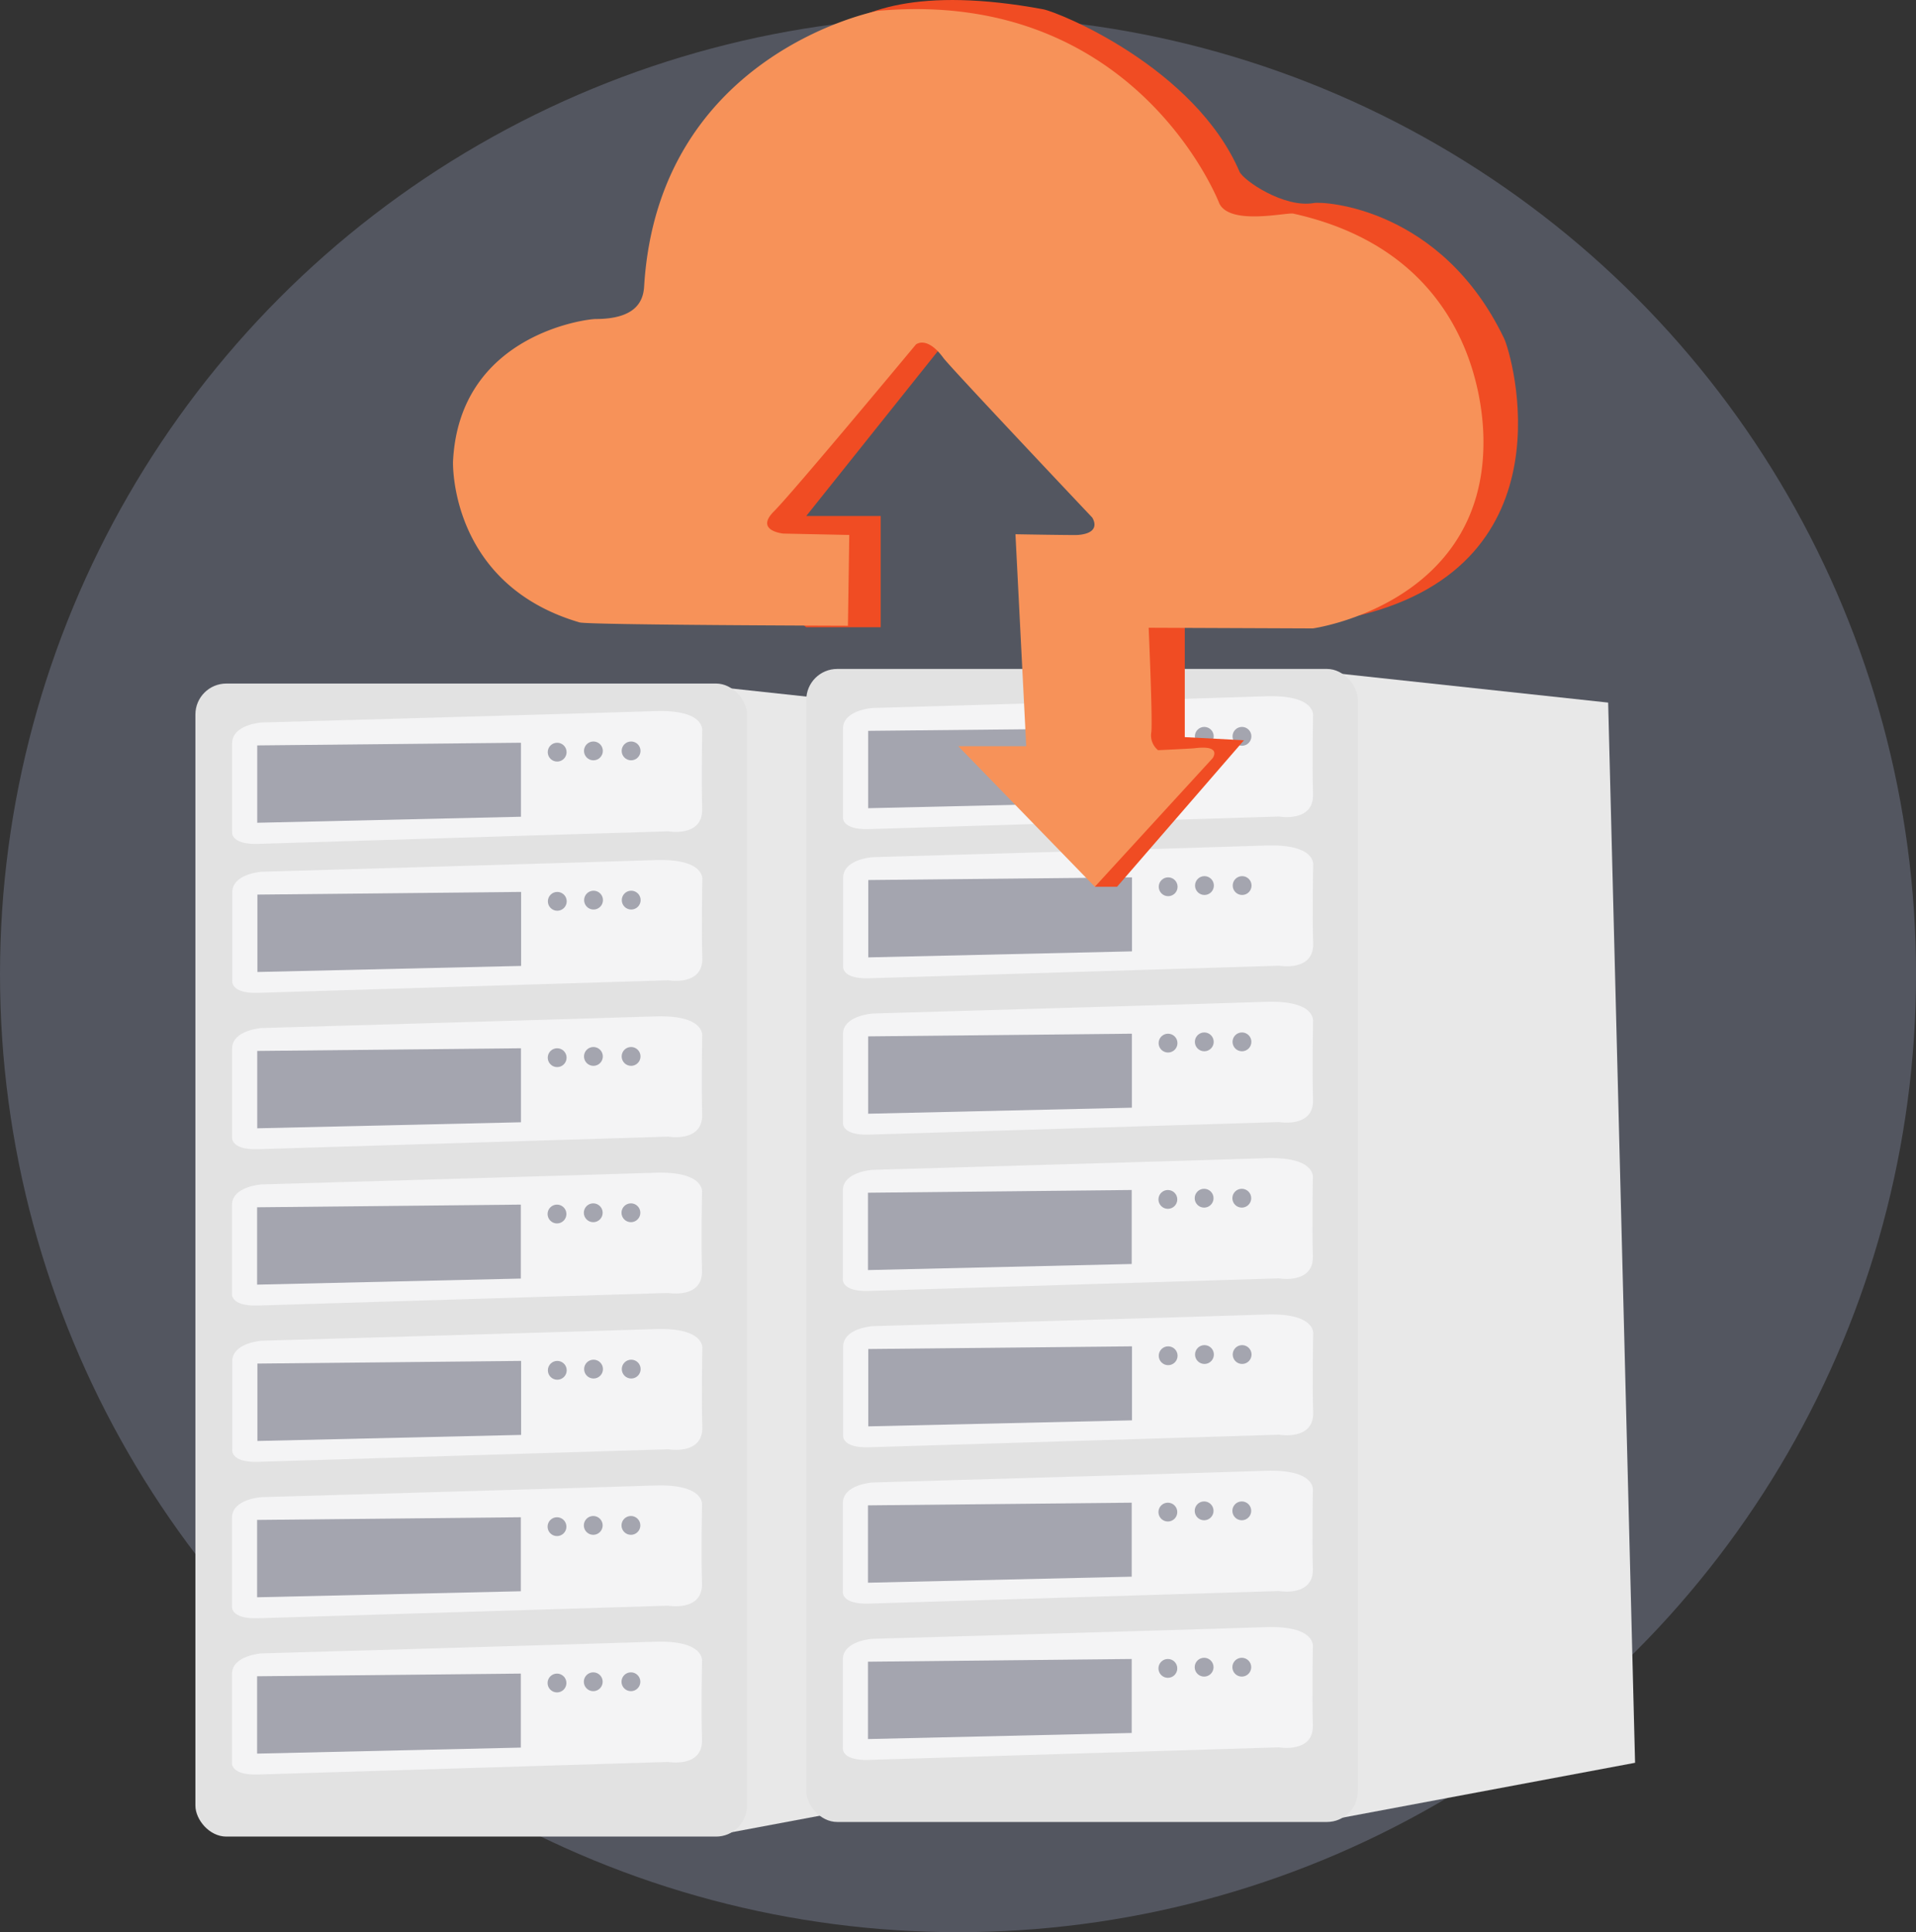 <svg id="Layer_10" data-name="Layer 10" xmlns="http://www.w3.org/2000/svg" width="457.71" height="461.6" viewBox="0 0 457.71 461.6"><rect x="0" y="0" width="457.71" height="461.6" fill="#333333" stroke="none"/><defs><style>.cls-1{fill:#afbbdf;opacity:0.26;}.cls-2{fill:#e8e8e8;}.cls-3{fill:#e2e2e2;}.cls-4{fill:#f4f4f5;}.cls-5{fill:#a4a5af;}.cls-6{fill:#f04c23;}.cls-7{fill:#f79259;}</style></defs><circle class="cls-1" cx="228.86" cy="232.74" r="228.86"/><polygon class="cls-2" points="172.67 438.12 244.67 424.62 238.24 171.33 172.67 164.26 172.67 438.12"/><rect class="cls-3" x="46.68" y="163.3" width="131.77" height="275.46" rx="7.39"/><path class="cls-4" d="M134.59,231v21s-.64,3.21,6.22,3l97.92-3s8.36,1.5,8.15-5.36,0-18.64,0-18.64.85-5.14-11.36-4.71S141.66,226,141.66,226,134.59,226.45,134.59,231Z" transform="translate(-79.14 -53.4)"/><polygon class="cls-5" points="61.45 178.08 61.45 196.56 124.45 195.12 124.45 177.44 61.45 178.08"/><circle class="cls-5" cx="133.1" cy="179.69" r="2.25"/><circle class="cls-5" cx="141.76" cy="179.39" r="2.25"/><circle class="cls-5" cx="150.76" cy="179.39" r="2.25"/><path class="cls-4" d="M134.63,266.59v21s-.65,3.22,6.21,3l97.93-3s8.36,1.5,8.14-5.35,0-18.65,0-18.65.85-5.14-11.36-4.71-93.86,2.78-93.86,2.78S134.63,262.09,134.63,266.59Z" transform="translate(-79.14 -53.4)"/><polygon class="cls-5" points="61.49 213.72 61.49 232.21 124.49 230.76 124.49 213.08 61.49 213.72"/><circle class="cls-5" cx="133.13" cy="215.33" r="2.25"/><circle class="cls-5" cx="141.79" cy="215.04" r="2.25"/><circle class="cls-5" cx="150.79" cy="215.04" r="2.25"/><path class="cls-4" d="M134.59,303.94v21s-.64,3.21,6.22,3,97.92-3,97.92-3,8.36,1.5,8.15-5.36,0-18.64,0-18.64.85-5.14-11.36-4.72S141.66,299,141.66,299,134.59,299.44,134.59,303.94Z" transform="translate(-79.14 -53.4)"/><polygon class="cls-5" points="61.45 251.07 61.45 269.55 124.45 268.11 124.45 250.43 61.45 251.07"/><circle class="cls-5" cx="133.1" cy="252.68" r="2.25"/><circle class="cls-5" cx="141.76" cy="252.38" r="2.25"/><circle class="cls-5" cx="150.76" cy="252.38" r="2.25"/><path class="cls-4" d="M134.56,341.29v21s-.65,3.21,6.21,3l97.93-3s8.36,1.5,8.14-5.36,0-18.64,0-18.64.85-5.15-11.37-4.72-93.85,2.79-93.85,2.79S134.56,336.79,134.56,341.29Z" transform="translate(-79.14 -53.4)"/><polygon class="cls-5" points="61.42 288.42 61.42 306.9 124.42 305.45 124.42 287.78 61.42 288.42"/><circle class="cls-5" cx="133.06" cy="290.03" r="2.25"/><circle class="cls-5" cx="141.72" cy="289.73" r="2.25"/><circle class="cls-5" cx="150.72" cy="289.73" r="2.25"/><path class="cls-4" d="M134.63,378.63v21s-.65,3.22,6.21,3l97.93-3s8.36,1.5,8.14-5.35,0-18.65,0-18.65.85-5.14-11.36-4.71-93.86,2.78-93.86,2.78S134.63,374.13,134.63,378.63Z" transform="translate(-79.14 -53.4)"/><polygon class="cls-5" points="61.49 325.76 61.49 344.25 124.49 342.8 124.49 325.12 61.49 325.76"/><circle class="cls-5" cx="133.13" cy="327.37" r="2.25"/><circle class="cls-5" cx="141.79" cy="327.08" r="2.25"/><circle class="cls-5" cx="150.79" cy="327.08" r="2.25"/><path class="cls-4" d="M134.56,416v21s-.65,3.21,6.21,3l97.93-3s8.36,1.5,8.14-5.36,0-18.64,0-18.64.85-5.14-11.37-4.71-93.85,2.78-93.85,2.78S134.56,411.48,134.56,416Z" transform="translate(-79.14 -53.4)"/><polygon class="cls-5" points="61.42 363.11 61.42 381.59 124.42 380.15 124.42 362.47 61.42 363.11"/><circle class="cls-5" cx="133.06" cy="364.72" r="2.25"/><circle class="cls-5" cx="141.72" cy="364.42" r="2.25"/><circle class="cls-5" cx="150.72" cy="364.42" r="2.25"/><path class="cls-4" d="M134.56,453.33v21s-.65,3.21,6.21,3l97.93-3s8.36,1.5,8.14-5.36,0-18.64,0-18.64.85-5.15-11.37-4.72-93.85,2.79-93.85,2.79S134.56,448.83,134.56,453.33Z" transform="translate(-79.14 -53.4)"/><polygon class="cls-5" points="61.42 400.46 61.42 418.94 124.42 417.5 124.42 399.82 61.42 400.46"/><circle class="cls-5" cx="133.06" cy="402.07" r="2.25"/><circle class="cls-5" cx="141.72" cy="401.77" r="2.25"/><circle class="cls-5" cx="150.72" cy="401.77" r="2.25"/><g id="Layer_11" data-name="Layer 11"><polygon class="cls-2" points="318.6 434.63 390.6 421.13 384.17 167.85 318.6 160.78 318.6 434.63"/><rect class="cls-3" x="192.61" y="159.81" width="131.77" height="275.46" rx="7.39"/><path class="cls-4" d="M280.52,227.47v21s-.64,3.21,6.22,3,97.93-3,97.93-3,8.35,1.5,8.14-5.36,0-18.64,0-18.64.86-5.15-11.36-4.72-93.86,2.79-93.86,2.79S280.52,223,280.52,227.47Z" transform="translate(-79.14 -53.4)"/><polygon class="cls-5" points="207.39 174.6 207.39 193.08 270.39 191.63 270.39 173.96 207.39 174.6"/><circle class="cls-5" cx="279.03" cy="176.21" r="2.25"/><circle class="cls-5" cx="287.69" cy="175.91" r="2.25"/><circle class="cls-5" cx="296.69" cy="175.91" r="2.25"/><path class="cls-4" d="M280.56,263.11v21s-.64,3.21,6.21,3l97.93-3s8.36,1.5,8.14-5.36,0-18.64,0-18.64.85-5.14-11.36-4.71-93.86,2.78-93.86,2.78S280.56,258.61,280.56,263.11Z" transform="translate(-79.14 -53.4)"/><polygon class="cls-5" points="207.42 210.24 207.42 228.72 270.42 227.28 270.42 209.6 207.42 210.24"/><circle class="cls-5" cx="279.06" cy="211.85" r="2.25"/><circle class="cls-5" cx="287.73" cy="211.56" r="2.25"/><circle class="cls-5" cx="296.73" cy="211.56" r="2.25"/><path class="cls-4" d="M280.52,300.46v21s-.64,3.21,6.22,3,97.93-3,97.93-3,8.35,1.5,8.14-5.36,0-18.64,0-18.64.86-5.15-11.36-4.72-93.86,2.79-93.86,2.79S280.52,296,280.52,300.46Z" transform="translate(-79.14 -53.4)"/><polygon class="cls-5" points="207.39 247.59 207.39 266.07 270.39 264.63 270.39 246.95 207.39 247.59"/><circle class="cls-5" cx="279.03" cy="249.2" r="2.25"/><circle class="cls-5" cx="287.69" cy="248.9" r="2.25"/><circle class="cls-5" cx="296.69" cy="248.9" r="2.25"/><path class="cls-4" d="M280.49,337.8v21s-.65,3.22,6.21,3l97.93-3s8.36,1.5,8.14-5.35,0-18.65,0-18.65.85-5.14-11.36-4.71-93.86,2.79-93.86,2.79S280.49,333.3,280.49,337.8Z" transform="translate(-79.14 -53.4)"/><polygon class="cls-5" points="207.35 284.94 207.35 303.42 270.35 301.97 270.35 284.29 207.35 284.94"/><circle class="cls-5" cx="278.99" cy="286.54" r="2.25"/><circle class="cls-5" cx="287.65" cy="286.25" r="2.25"/><circle class="cls-5" cx="296.65" cy="286.25" r="2.25"/><path class="cls-4" d="M280.56,375.15v21s-.64,3.22,6.21,3l97.93-3s8.36,1.5,8.14-5.36,0-18.64,0-18.64.85-5.14-11.36-4.71-93.86,2.78-93.86,2.78S280.56,370.65,280.56,375.15Z" transform="translate(-79.14 -53.4)"/><polygon class="cls-5" points="207.42 322.28 207.42 340.76 270.42 339.32 270.42 321.64 207.42 322.28"/><circle class="cls-5" cx="279.06" cy="323.89" r="2.25"/><circle class="cls-5" cx="287.73" cy="323.6" r="2.25"/><circle class="cls-5" cx="296.73" cy="323.6" r="2.25"/><path class="cls-4" d="M280.49,412.5v21s-.65,3.21,6.21,3l97.93-3s8.36,1.5,8.14-5.36,0-18.64,0-18.64.85-5.15-11.36-4.72-93.86,2.79-93.86,2.79S280.49,408,280.49,412.5Z" transform="translate(-79.14 -53.4)"/><polygon class="cls-5" points="207.35 359.63 207.35 378.11 270.35 376.67 270.35 358.99 207.35 359.63"/><circle class="cls-5" cx="278.99" cy="361.24" r="2.25"/><circle class="cls-5" cx="287.65" cy="360.94" r="2.25"/><circle class="cls-5" cx="296.65" cy="360.94" r="2.25"/><path class="cls-4" d="M280.49,449.84v21s-.65,3.22,6.21,3l97.93-3s8.36,1.5,8.14-5.35,0-18.65,0-18.65.85-5.14-11.36-4.71-93.86,2.79-93.86,2.79S280.49,445.34,280.49,449.84Z" transform="translate(-79.14 -53.4)"/><polygon class="cls-5" points="207.35 396.98 207.35 415.46 270.35 414.01 270.35 396.33 207.35 396.98"/><circle class="cls-5" cx="278.99" cy="398.58" r="2.25"/><circle class="cls-5" cx="287.65" cy="398.29" r="2.25"/><circle class="cls-5" cx="296.65" cy="398.29" r="2.25"/></g><path class="cls-6" d="M376.31,230.25l-30.32,35h-5.31V196.18L387.45,155,269.17,77.9s0-33.22,59.14-22.29c3.87.72,36.21,13.93,46.93,38.79.92,2.12,10.71,8.78,17.78,7.5,2.36-.43,30.43,1.07,45.43,32.35,1.91,4,16.29,53.57-34.33,66.11-4.05,1-26.53-22-26.53-22l-15.42,25V229.5Z" transform="translate(-79.14 -53.4)"/><polygon class="cls-6" points="228.17 78.71 192.6 123.28 210.39 123.28 210.39 149.85 192.6 149.85 152.74 119.42 218.74 65.42 228.17 78.71"/><path class="cls-7" d="M370.42,102s-19.77-51.59-81.65-46c0,0-52.39,10-55.76,65.89-.22,3.56-2.09,7.72-11.58,7.72-2.14,0-32.62,3.69-34.07,34.07,0,0-1,29.25,30.22,38.41,2.14.63,64.12.8,64.12.8l.32-21.69-15.75-.33s-6.91-.64-2.25-5.3,33.91-39.86,33.91-39.86,2.58-2.25,6.59,3.22c1.7,2.3,35.52,38.09,35.52,38.09s2.57,3.69-3.37,4.18c-1.08.08-14.95-.17-14.95-.17l2.57,50.63H308.06l32.62,33.59,28.13-30.7s2.41-3.21-4.18-2.41c-1,.12-8.84.48-8.84.48a4.56,4.56,0,0,1-1.61-4.34c.33-3-.64-24.91-.64-24.91l39.22.16s40.76-5.67,40.76-44.46c0-4.31,0-44.57-45.43-54.64C386.42,104.1,373,107.32,370.42,102Z" transform="translate(-79.14 -53.4)"/></svg>